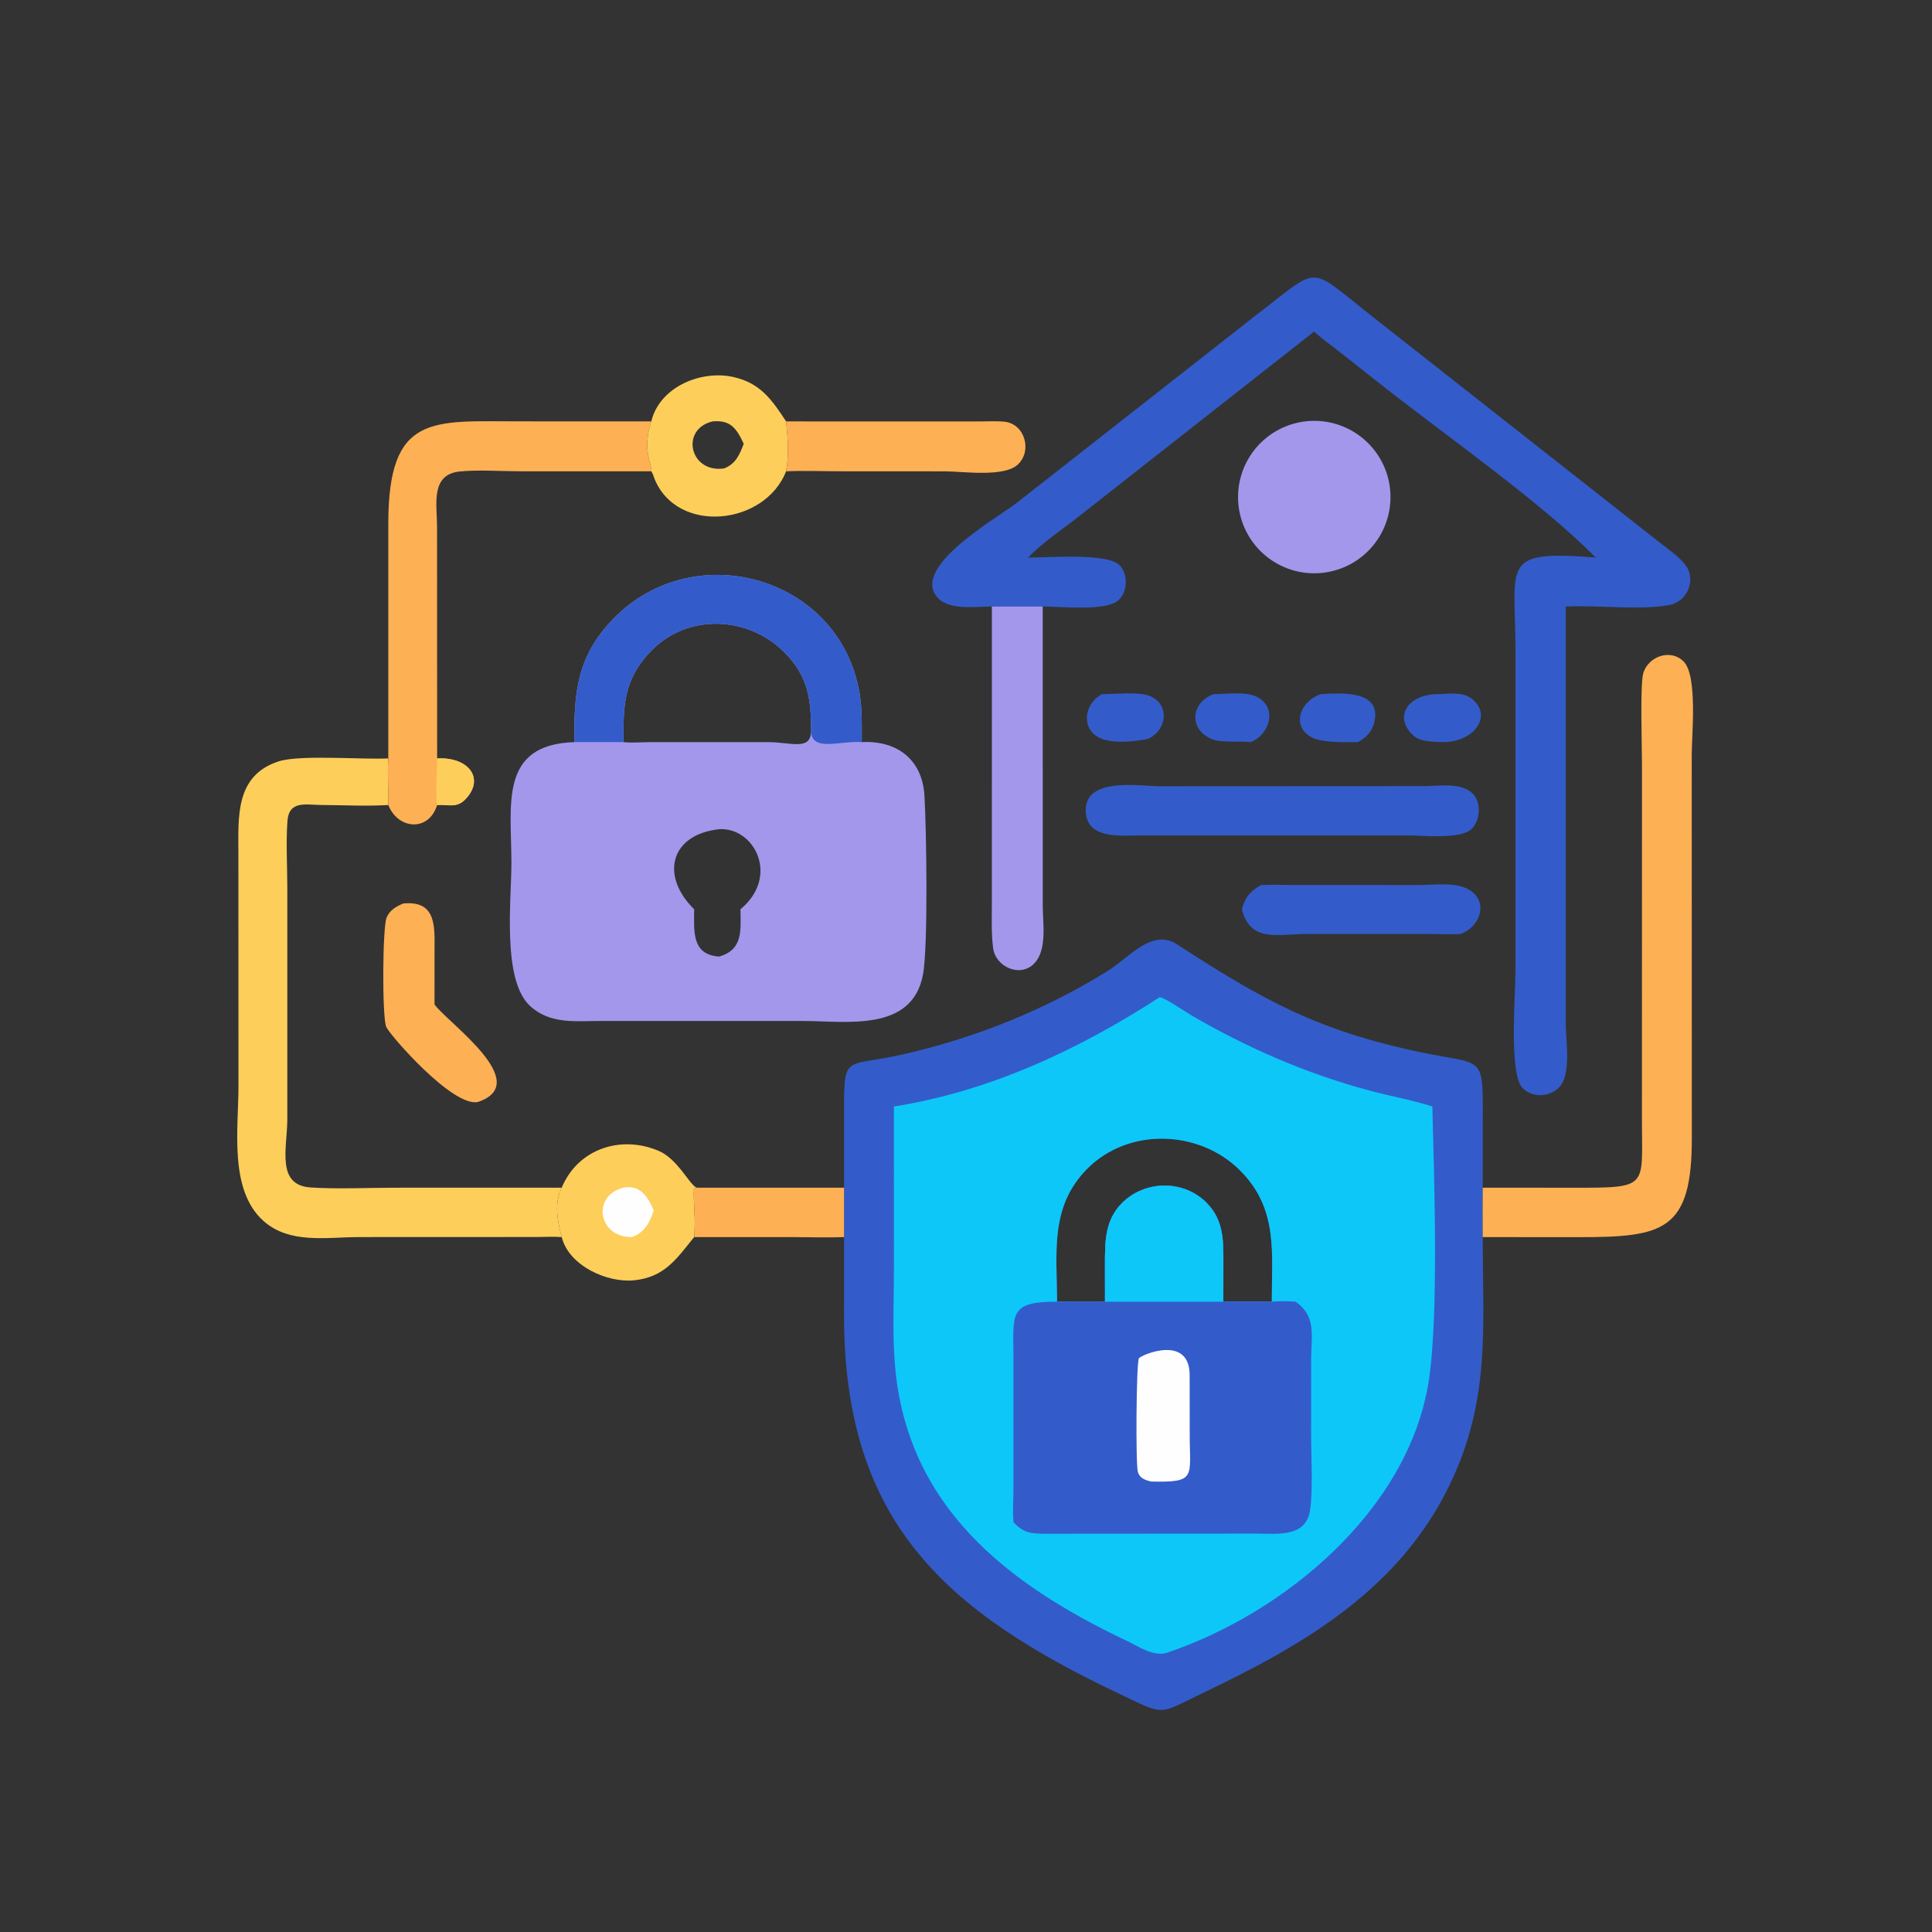 <?xml version="1.0" encoding="utf-8" ?>
<svg xmlns="http://www.w3.org/2000/svg" xmlns:xlink="http://www.w3.org/1999/xlink" width="100" height="100">
	<rect width="100%" height="100%" fill="#333333" stroke="none"/>
	<path fill="#335CCA" transform="scale(0.195 0.195)" d="M224.048 315.249L224.041 297.25C224.043 279.269 223.568 283.449 239.156 279.978C258.505 275.669 277.433 268.089 294.244 257.578C299.494 254.295 305.795 246.373 312.343 250.616C335.008 265.3 349.511 273.556 377.363 279.358C393.727 282.766 393.66 279.748 393.582 296.873L393.567 315.249C393.51 319.622 393.548 323.997 393.567 328.37C393.587 352.459 395.652 371.604 384.834 394.042C371.435 421.83 346.33 436.476 319.357 449.346C307.164 455.163 309.602 455.526 297.196 449.643C251.271 427.866 224.062 404.201 224.038 349.29L224.048 328.37L224.048 315.249ZM293.307 345.511L293.297 335.773C293.303 329.733 293.216 323.986 297.753 319.395C303.885 313.192 314.269 313.081 320.37 319.374C324.928 324.075 324.726 329.567 324.728 335.67L324.718 345.511L337.576 345.511C337.565 332.394 339.321 320.846 329.146 310.663C318.305 299.814 299.464 299.205 288.543 310.275C278.584 320.369 280.557 332.484 280.576 345.511C284.817 345.524 289.067 345.595 293.307 345.511Z"/>
	<path fill="#0DC7F9" transform="scale(0.195 0.195)" d="M307.82 264.687C309.427 264.956 314.391 268.434 316.066 269.41C331.112 278.178 346.888 285.054 363.748 289.539C369.203 290.99 374.826 291.976 380.199 293.699C380.652 312.228 381.965 349.681 379.175 366.941C373.689 400.887 341.024 428.189 309.618 438.745C305.903 439.691 302.384 437.096 299.161 435.569C267.486 420.564 240.564 399.921 237.525 362.028C236.87 353.854 237.277 345.448 237.277 337.244L237.276 293.699C262.603 289.732 286.469 278.556 307.82 264.687ZM293.307 345.511L293.297 335.773C293.303 329.733 293.216 323.986 297.753 319.395C303.885 313.192 314.269 313.081 320.37 319.374C324.928 324.075 324.726 329.567 324.728 335.67L324.718 345.511L337.576 345.511C337.565 332.394 339.321 320.846 329.146 310.663C318.305 299.814 299.464 299.205 288.543 310.275C278.584 320.369 280.557 332.484 280.576 345.511C284.817 345.524 289.067 345.595 293.307 345.511Z"/>
	<path fill="#335CCA" transform="scale(0.195 0.195)" d="M293.307 345.511L293.297 335.773C293.303 329.733 293.216 323.986 297.753 319.395C303.885 313.192 314.269 313.081 320.37 319.374C324.928 324.075 324.726 329.567 324.728 335.67L324.718 345.511L337.576 345.511C339.702 345.334 341.741 345.369 343.868 345.511C349.541 349.376 348.03 354.749 348.022 360.73L348.014 380.549C348.013 386.125 348.539 395.761 347.733 400.911C346.6 408.156 339.058 407.068 333.666 407.071L277.371 407.109C273.528 407.076 271.788 406.917 269.018 404.095C268.762 400.934 269.006 397.737 269.008 394.569L269.01 360.487C269.012 348.842 267.539 345.487 280.576 345.511C284.817 345.524 289.067 345.595 293.307 345.511Z"/>
	<path fill="#0DC7F9" transform="scale(0.195 0.195)" d="M293.307 345.511L293.297 335.773C293.303 329.733 293.216 323.986 297.753 319.395C303.885 313.192 314.269 313.081 320.37 319.374C324.928 324.075 324.726 329.567 324.728 335.67L324.718 345.511L293.307 345.511Z"/>
	<path fill="#FEFEFE" transform="scale(0.195 0.195)" d="M305.484 393.249C303.98 392.837 302.608 392.447 302.048 390.787C301.406 388.885 301.606 361.59 302.309 360.535C302.912 359.631 316.016 353.998 315.773 365.331L315.791 380.87C315.801 392.179 317.637 393.536 305.484 393.249Z"/>
	<path fill="#A397EC" transform="scale(0.195 0.195)" d="M152.492 196.982C152.261 183.932 153.195 174.167 162.716 164.329C184.524 141.794 224.03 153.318 228.349 185.319C228.793 188.606 228.75 191.895 228.748 195.203L228.745 196.982C237.989 196.499 244.775 201.5 245.377 211.098C245.909 219.582 246.398 251.37 244.984 258.742C242.045 274.07 224.623 271.001 213.151 271.005L159.641 271.001C152.892 270.997 146.048 271.971 140.675 266.999C133.222 260.101 135.744 238.868 135.748 229.138C135.755 213.612 132.359 197.628 152.492 196.982ZM165.498 196.982C167.728 197.231 170.151 197 172.399 196.994L204.27 196.997C209.947 197.043 215.093 199.261 215.287 194.234C215.305 185.644 214.564 179.51 208.15 173.096C198.523 163.471 182.625 162.798 172.929 172.676C165.555 180.189 165.42 187.118 165.498 196.982ZM184.253 241.35C184.231 247.145 183.525 253.436 190.919 253.909C197.289 252.029 196.596 246.948 196.547 241.35C207.085 232.593 200.2 219.545 190.919 220.094C177.949 221.492 175.155 232.408 184.253 241.35Z"/>
	<path fill="#335CCA" transform="scale(0.195 0.195)" d="M152.492 196.982C152.261 183.932 153.195 174.167 162.716 164.329C184.524 141.794 224.03 153.318 228.349 185.319C228.793 188.606 228.75 191.895 228.748 195.203L228.745 196.982C222.913 196.578 215.603 199.609 215.287 194.234C215.305 185.644 214.564 179.51 208.15 173.096C198.523 163.471 182.625 162.798 172.929 172.676C165.555 180.189 165.42 187.118 165.498 196.982L152.492 196.982Z"/>
	<path fill="#335CCA" transform="scale(0.195 0.195)" d="M263.278 160.986C259.08 161.017 252.177 162.017 249.06 158.825C241.194 150.768 264.463 137.668 270.027 133.36L333.658 83.45C350.561 70.515 346.998 70.412 363.212 83.186L440.065 143.627C442.435 145.499 445.214 147.355 447.158 149.683C450.373 153.532 448.109 159.595 443.191 160.573C435.741 162.053 423.691 160.585 415.621 160.986L415.618 272.039C415.619 276.394 417.194 285.299 413.753 288.72C411.145 291.314 406.489 291.434 404 288.624C400.542 284.719 402.248 263.852 402.251 258.242L402.253 172.384C402.221 149.525 398.094 145.984 423.54 147.99C409.339 133.531 383.715 115.565 367.444 102.757L355.094 93.037C353.008 91.395 350.752 89.809 348.797 88.02L285.356 137.864C281.197 141.094 276.53 144.178 272.905 147.99C278.191 148.038 293.793 146.689 297.127 149.987C299.527 152.36 299.346 157.126 296.832 159.356C293.499 162.312 281.707 160.986 276.778 160.986L263.278 160.986Z"/>
	<path fill="#FECE5B" transform="scale(0.195 0.195)" d="M149.094 328.37C147.02 328.186 144.839 328.338 142.753 328.345L95.296 328.364C86.735 328.377 76.81 330.296 69.855 324.012C60.724 315.761 63.302 299.472 63.301 288.26L63.278 226.665C63.273 216.966 62.328 205.842 73.962 202.094C79.632 200.267 96.074 201.66 103.074 201.309C102.776 205.417 103.16 209.558 103.074 213.679L102.819 213.695C97.014 214.023 91.043 213.704 85.22 213.67C81.168 213.645 76.684 212.402 76.293 217.96C75.887 223.744 76.255 229.813 76.263 235.628L76.262 297.134C76.24 304.727 73.201 314.602 82.481 315.198C89.776 315.666 97.314 315.263 104.644 315.262L149.094 315.249C147.039 319.586 147.967 323.954 149.094 328.37Z"/>
	<path fill="#FEB054" transform="scale(0.195 0.195)" d="M393.567 315.249L418.115 315.268C437.73 315.27 435.826 315.144 435.828 297.534L435.839 202.772C435.838 198.43 435.301 181.531 436.193 178.636C437.571 174.161 443.518 172.113 446.926 175.621C450.645 179.448 449.043 195.155 449.045 200.336L449.067 301.71C449.182 326.826 441.55 328.386 419.002 328.386L393.567 328.37C393.548 323.997 393.51 319.622 393.567 315.249Z"/>
	<path fill="#FEB054" transform="scale(0.195 0.195)" d="M103.074 201.309C103.07 201.132 103.065 200.956 103.064 200.779L103.067 138.997C103.077 109.676 114.744 111.836 137.898 111.841L172.882 111.856C170.298 119.658 173.265 123.512 172.882 125.107L138.145 125.097C133.229 125.095 126.526 124.642 121.84 125.174C114.225 126.039 115.995 134.061 116.01 139.749L116.032 201.309C124.767 200.884 128.765 206.991 123.354 212.334C121.087 214.573 118.713 213.464 116.032 213.679C113.813 220.897 105.611 220.175 103.074 213.679C103.16 209.558 102.776 205.417 103.074 201.309Z"/>
	<path fill="#FECE5B" transform="scale(0.195 0.195)" d="M116.032 201.309C124.767 200.884 128.765 206.991 123.354 212.334C121.087 214.573 118.713 213.464 116.032 213.679C115.548 211.129 116.015 204.311 116.032 201.309Z"/>
	<path fill="#335CCA" transform="scale(0.195 0.195)" d="M307.82 208.694L378.215 208.658C382.013 208.629 387.441 207.692 390.592 210.349C393.285 212.62 393.048 217.582 390.667 219.986C387.843 222.839 377.788 221.769 373.875 221.751L303 221.751C297.67 221.762 287.973 222.988 288.202 214.783C288.439 206.254 302.578 208.666 307.82 208.694Z"/>
	<path fill="#A397EC" transform="scale(0.195 0.195)" d="M347.059 111.786Q347.554 111.742 348.05 111.722Q348.546 111.703 349.043 111.707Q349.54 111.712 350.036 111.741Q350.532 111.77 351.025 111.824Q351.519 111.877 352.01 111.954Q352.501 112.032 352.987 112.133Q353.473 112.235 353.954 112.36Q354.435 112.486 354.908 112.634Q355.382 112.783 355.849 112.955Q356.315 113.126 356.772 113.321Q357.229 113.515 357.676 113.732Q358.123 113.949 358.559 114.187Q358.994 114.425 359.418 114.685Q359.842 114.944 360.252 115.224Q360.662 115.504 361.059 115.803Q361.455 116.103 361.836 116.422Q362.217 116.741 362.582 117.078Q362.946 117.415 363.294 117.769Q363.642 118.124 363.972 118.495Q364.302 118.866 364.614 119.253Q364.925 119.64 365.217 120.042Q365.509 120.444 365.782 120.859Q366.054 121.275 366.305 121.704Q366.556 122.132 366.786 122.572Q367.016 123.013 367.224 123.464Q367.432 123.915 367.618 124.375Q367.804 124.836 367.967 125.305Q368.13 125.775 368.269 126.251Q368.409 126.728 368.525 127.211Q368.641 127.694 368.733 128.182Q368.826 128.67 368.894 129.162Q368.962 129.654 369.006 130.149Q369.05 130.644 369.07 131.14Q369.089 131.637 369.084 132.133Q369.08 132.63 369.051 133.126Q369.021 133.622 368.968 134.116Q368.915 134.609 368.837 135.1Q368.759 135.591 368.658 136.077Q368.556 136.563 368.431 137.044Q368.306 137.525 368.157 137.999Q368.008 138.472 367.836 138.939Q367.664 139.405 367.47 139.862Q367.275 140.319 367.059 140.766Q366.842 141.213 366.604 141.649Q366.365 142.084 366.106 142.508Q365.846 142.932 365.566 143.342Q365.287 143.752 364.987 144.148Q364.687 144.545 364.368 144.925Q364.049 145.306 363.712 145.671Q363.375 146.036 363.021 146.384Q362.666 146.732 362.295 147.062Q361.924 147.392 361.536 147.703Q361.15 148.015 360.748 148.307Q360.346 148.599 359.93 148.871Q359.515 149.143 359.086 149.394Q358.658 149.645 358.217 149.875Q357.777 150.105 357.326 150.313Q356.875 150.521 356.414 150.707Q355.953 150.893 355.484 151.055Q355.015 151.218 354.538 151.358Q354.061 151.497 353.578 151.613Q353.095 151.729 352.607 151.822Q352.119 151.914 351.627 151.982Q351.135 152.05 350.64 152.094Q350.145 152.138 349.649 152.157Q349.153 152.177 348.656 152.172Q348.159 152.167 347.664 152.138Q347.168 152.109 346.674 152.056Q346.18 152.002 345.69 151.925Q345.199 151.847 344.713 151.746Q344.227 151.644 343.746 151.519Q343.266 151.393 342.792 151.245Q342.318 151.096 341.852 150.924Q341.386 150.752 340.929 150.558Q340.472 150.363 340.025 150.147Q339.578 149.93 339.142 149.692Q338.706 149.453 338.283 149.194Q337.859 148.934 337.449 148.655Q337.039 148.375 336.643 148.075Q336.247 147.775 335.866 147.457Q335.485 147.138 335.12 146.801Q334.755 146.464 334.407 146.109Q334.06 145.755 333.73 145.383Q333.4 145.012 333.088 144.625Q332.777 144.238 332.485 143.837Q332.193 143.435 331.921 143.019Q331.649 142.604 331.398 142.175Q331.146 141.747 330.916 141.307Q330.686 140.866 330.478 140.415Q330.27 139.965 330.085 139.504Q329.899 139.043 329.736 138.574Q329.573 138.105 329.434 137.628Q329.294 137.152 329.178 136.669Q329.062 136.186 328.97 135.698Q328.877 135.21 328.809 134.718Q328.741 134.226 328.697 133.731Q328.653 133.236 328.633 132.74Q328.614 132.244 328.619 131.747Q328.623 131.25 328.652 130.755Q328.682 130.259 328.735 129.765Q328.788 129.271 328.866 128.78Q328.943 128.29 329.045 127.804Q329.147 127.317 329.272 126.837Q329.397 126.356 329.546 125.882Q329.694 125.408 329.866 124.942Q330.038 124.476 330.232 124.019Q330.427 123.562 330.644 123.115Q330.86 122.668 331.098 122.233Q331.337 121.797 331.596 121.373Q331.856 120.95 332.135 120.539Q332.415 120.129 332.715 119.733Q333.015 119.337 333.333 118.956Q333.652 118.575 333.989 118.21Q334.326 117.845 334.681 117.497Q335.035 117.15 335.406 116.819Q335.778 116.489 336.164 116.178Q336.551 115.867 336.953 115.575Q337.355 115.282 337.77 115.01Q338.186 114.738 338.614 114.487Q339.043 114.236 339.483 114.006Q339.923 113.776 340.374 113.568Q340.825 113.36 341.286 113.174Q341.747 112.988 342.216 112.825Q342.685 112.663 343.162 112.523Q343.638 112.383 344.121 112.267Q344.604 112.151 345.092 112.059Q345.58 111.966 346.072 111.898Q346.564 111.83 347.059 111.786Z"/>
	<path fill="#A397EC" transform="scale(0.195 0.195)" d="M263.278 160.986L276.778 160.986L276.787 240.578C276.806 245.081 277.983 252.106 274.551 255.706C270.817 259.622 264.251 256.652 263.609 251.655C263.097 247.666 263.276 243.52 263.274 239.501L263.278 160.986Z"/>
	<path fill="#FECE5B" transform="scale(0.195 0.195)" d="M172.882 111.856C175.076 102.636 186.201 98.102 194.816 100.103C201.911 101.752 204.873 106.133 208.666 111.856C209.122 116.46 209.463 120.518 208.666 125.107C202.966 139.516 179.83 141.88 173.769 127.182C173.475 126.468 173.332 125.747 172.882 125.107C173.265 123.512 170.298 119.658 172.882 111.856ZM192.219 124.329C195.307 123.119 196.327 120.65 197.411 117.793C195.456 113.628 193.892 111.437 189.13 111.856C180.465 113.937 183.09 125.675 192.219 124.329Z"/>
	<path fill="#FECE5B" transform="scale(0.195 0.195)" d="M149.094 315.249C153.436 304.899 164.799 301.22 174.82 305.471C179.958 307.651 183.157 314.741 184.948 315.249L184.191 315.488C184.007 319.577 184.703 323.031 184.253 328.37C179.527 334.183 176.426 338.997 168.342 339.835C161.194 340.576 151.019 336.004 149.094 328.37C147.967 323.954 147.039 319.586 149.094 315.249Z"/>
	<path fill="#FEFEFE" transform="scale(0.195 0.195)" d="M165.498 315.249C169.853 314.398 172.043 317.689 173.498 321.269C172.646 324.33 170.894 327.329 167.711 328.37C158.759 328.467 156.977 317.344 165.498 315.249Z"/>
	<path fill="#FEB054" transform="scale(0.195 0.195)" d="M208.666 111.856L260.392 111.862C262.475 111.862 264.679 111.713 266.743 111.955C272.084 112.581 274.044 119.781 270.112 123.356C266.391 126.738 255.516 125.116 250.841 125.11L222.988 125.094C218.239 125.092 213.401 124.886 208.666 125.107C209.463 120.518 209.122 116.46 208.666 111.856Z"/>
	<path fill="#335CCA" transform="scale(0.195 0.195)" d="M334.732 234.933C337.701 234.761 340.748 234.909 343.725 234.919L376.608 234.92C380.408 234.921 385.423 234.17 389.015 235.696C395.255 238.347 393.482 245.728 387.738 247.892C385.147 248.095 382.484 247.912 379.882 247.904L346.655 247.902C339.301 247.931 331.836 250.267 329.645 241.35C330.407 238.243 331.883 236.502 334.732 234.933Z"/>
	<path fill="#FEB054" transform="scale(0.195 0.195)" d="M107.09 239.803L107.944 239.759C115.953 239.429 115.355 246.467 115.34 252.371L115.336 266.607C118.661 271.351 141.837 287.452 126.847 292.509C120.151 293.941 103.349 274.613 102.506 272.55C101.409 269.866 101.511 246.158 102.626 243.538C103.469 241.557 105.191 240.58 107.09 239.803Z"/>
	<path fill="#FEB054" transform="scale(0.195 0.195)" d="M184.948 315.249L224.048 315.249L224.048 328.37C219.711 328.541 215.309 328.38 210.963 328.376L184.253 328.37C184.703 323.031 184.007 319.577 184.191 315.488L184.948 315.249Z"/>
	<path fill="#335CCA" transform="scale(0.195 0.195)" d="M292.533 184.246C295.716 184.239 301.943 183.647 304.709 184.56C310.729 186.547 309.883 193.966 304.621 196.164C300.981 196.785 296.798 197.342 293.168 196.343C286.768 194.582 287.338 186.959 292.533 184.246Z"/>
	<path fill="#335CCA" transform="scale(0.195 0.195)" d="M350.558 184.246C355.845 183.947 366.996 183.065 364.754 191.847C364.139 194.255 362.591 195.797 360.482 196.982C357.426 197.023 351.572 197.138 348.829 196.015C342.829 193.56 344.381 186.512 350.558 184.246Z"/>
	<path fill="#335CCA" transform="scale(0.195 0.195)" d="M382.109 184.246C384.692 184.128 388.126 183.675 390.343 185.244C396.21 189.396 392.067 196.548 383.625 196.982C381.114 196.873 377.263 197.092 375.265 195.327C369.743 190.45 373.533 184.084 382.109 184.246Z"/>
	<path fill="#335CCA" transform="scale(0.195 0.195)" d="M322.121 184.246C325.417 184.264 330.427 183.472 333.433 184.883C339.261 187.618 337.092 194.981 331.993 196.982C329.139 196.651 324.197 197.2 321.773 196.224C315.341 193.634 316.131 186.439 322.121 184.246Z"/>
</svg>
